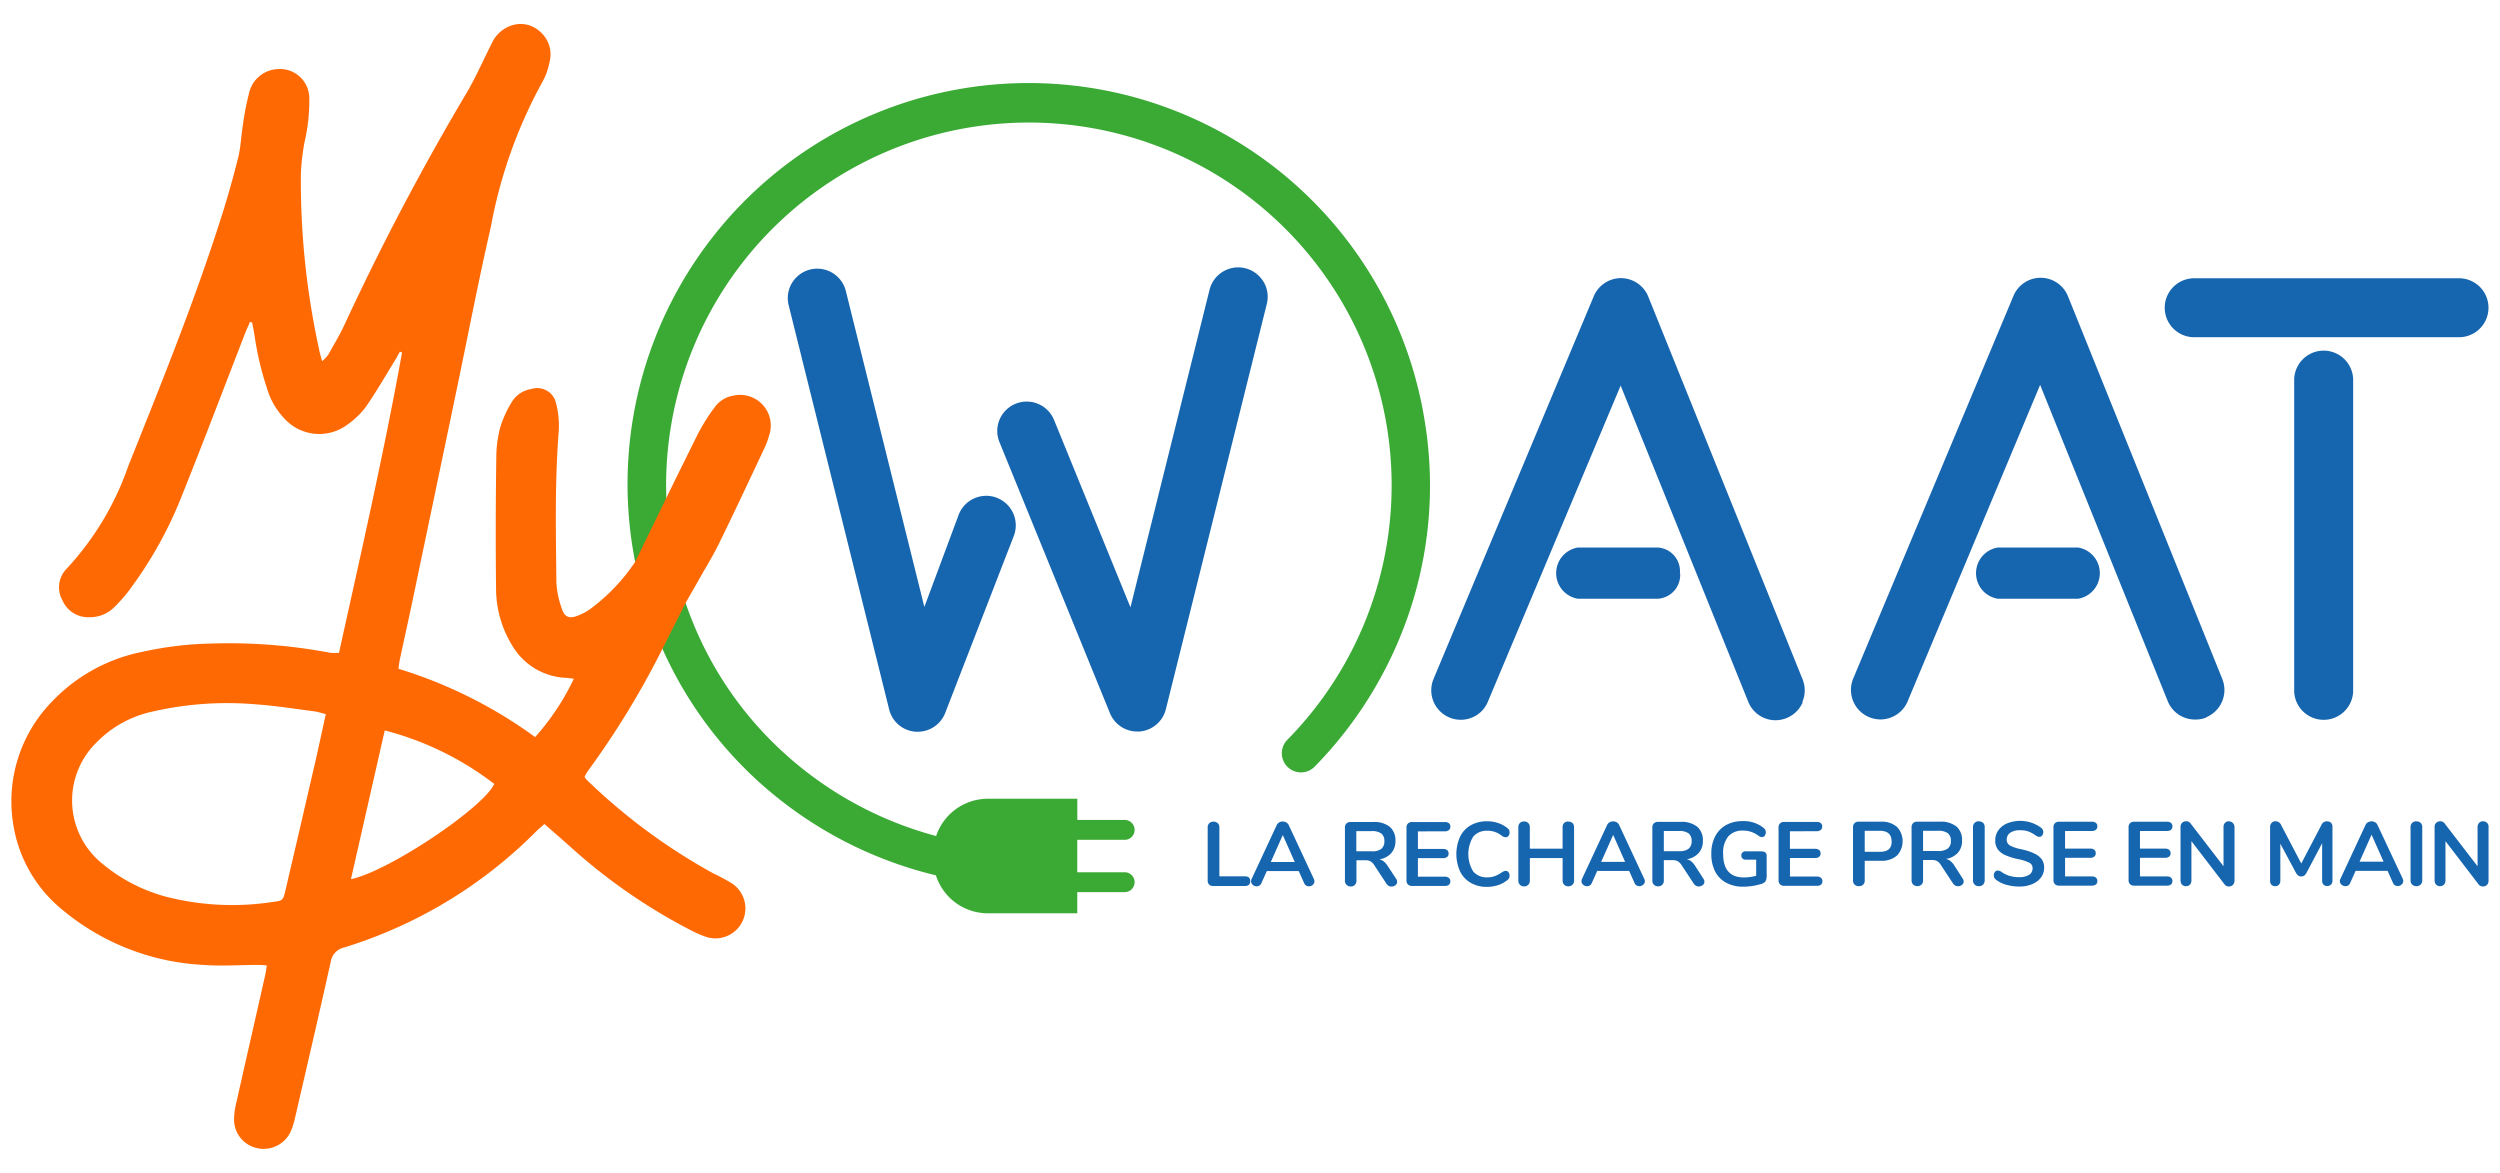 <svg viewBox="0 0 81 38" width="81" height="38" fill="none" xmlns="http://www.w3.org/2000/svg"><path d="M40.508 28.551c0 .1-.058.156-.176.156h-1.024a.176.176 0 0 1-.132-.047.173.173 0 0 1-.047-.129v-1.723a.186.186 0 0 1 .052-.137.213.213 0 0 1 .275 0 .183.183 0 0 1 .052.137v1.585h.826c.12 0 .174.054.174.158Zm2.062-.07a.167.167 0 0 1 .003.139.186.186 0 0 1-.164.097.163.163 0 0 1-.154-.102l-.176-.393h-1.034l-.176.393a.167.167 0 0 1-.064.077.169.169 0 0 1-.09.025.188.188 0 0 1-.165-.097.147.147 0 0 1-.015-.063.19.19 0 0 1 .017-.077l.812-1.743a.193.193 0 0 1 .08-.09.233.233 0 0 1 .231 0 .2.2 0 0 1 .082.09l.813 1.743Zm-.62-.553-.387-.873-.389.873h.776Zm3.282.541a.183.183 0 0 1 .036.1.14.14 0 0 1-.055.112.2.2 0 0 1-.217.022.205.205 0 0 1-.072-.066l-.39-.595a.422.422 0 0 0-.124-.132.35.35 0 0 0-.173-.038h-.288v.66a.184.184 0 0 1-.05.137.175.175 0 0 1-.134.052.18.18 0 0 1-.189-.19v-1.719a.174.174 0 0 1 .05-.132.18.18 0 0 1 .133-.047h.735a.8.8 0 0 1 .536.157.568.568 0 0 1 .182.453.576.576 0 0 1-.137.4.645.645 0 0 1-.385.2.358.358 0 0 1 .15.072c.049.043.091.093.125.148l.267.406Zm-.478-.966a.301.301 0 0 0 .1-.249.3.3 0 0 0-.1-.249.51.51 0 0 0-.315-.077h-.494v.654h.494a.5.5 0 0 0 .318-.079h-.003Zm2.06-.568a.2.2 0 0 0 .131-.04.14.14 0 0 0 .047-.114.131.131 0 0 0-.047-.109.206.206 0 0 0-.132-.038h-1.06a.186.186 0 0 0-.134.047.173.173 0 0 0-.049.132v1.713a.171.171 0 0 0 .05.132.184.184 0 0 0 .133.047h1.06a.206.206 0 0 0 .132-.038.155.155 0 0 0 .035-.171.154.154 0 0 0-.035-.05.2.2 0 0 0-.132-.042h-.873v-.6h.815a.205.205 0 0 0 .132-.039.13.13 0 0 0 .047-.109.134.134 0 0 0-.047-.112.206.206 0 0 0-.132-.038h-.815v-.569l.873-.002Zm1.377-.019a.73.73 0 0 1 .477.17.22.22 0 0 0 .12.04.107.107 0 0 0 .087-.044.169.169 0 0 0 .035-.109.2.2 0 0 0-.014-.08.21.21 0 0 0-.054-.06.938.938 0 0 0-.3-.166 1.115 1.115 0 0 0-.365-.058 1.041 1.041 0 0 0-.524.13.854.854 0 0 0-.346.37 1.37 1.37 0 0 0 0 1.125.847.847 0 0 0 .346.37c.16.09.341.135.524.131.124 0 .248-.02.365-.058a.938.938 0 0 0 .3-.165.195.195 0 0 0 .054-.063.208.208 0 0 0 .014-.079.17.17 0 0 0-.035-.109.107.107 0 0 0-.087-.044.17.17 0 0 0-.06.011.35.35 0 0 0-.059.03 1.123 1.123 0 0 1-.242.13.7.7 0 0 1-.234.038.565.565 0 0 1-.462-.192 1.085 1.085 0 0 1 0-1.125.565.565 0 0 1 .463-.192h-.003Zm2.621-.3a.185.185 0 0 0-.135.05.19.19 0 0 0-.049.137v.694h-1.062v-.694a.175.175 0 0 0-.113-.177.175.175 0 0 0-.074-.01.185.185 0 0 0-.135.05.191.191 0 0 0-.05.137v1.726a.186.186 0 0 0 .052.137.173.173 0 0 0 .134.053.18.18 0 0 0 .137-.053.188.188 0 0 0 .05-.137v-.727h1.062v.727a.189.189 0 0 0 .05.137.2.2 0 0 0 .268 0A.183.183 0 0 0 51 28.53v-1.726a.191.191 0 0 0-.05-.137.185.185 0 0 0-.134-.045l-.003-.005Zm2.462 1.86a.17.17 0 0 1 .02.077.147.147 0 0 1-.056.113.183.183 0 0 1-.124.047.17.17 0 0 1-.154-.102l-.175-.393H51.75l-.176.393a.168.168 0 0 1-.064.077.17.17 0 0 1-.09.025.188.188 0 0 1-.165-.097.147.147 0 0 1-.015-.063.19.19 0 0 1 .017-.077l.812-1.743a.194.194 0 0 1 .08-.09.241.241 0 0 1 .233 0c.036.02.064.052.08.09l.812 1.743Zm-.62-.552-.387-.873-.389.873h.776Zm2.533.541c.022.03.035.064.036.1a.138.138 0 0 1-.055.112.201.201 0 0 1-.217.022.207.207 0 0 1-.072-.066l-.39-.595a.408.408 0 0 0-.126-.132.342.342 0 0 0-.172-.038h-.283v.66a.184.184 0 0 1-.05.137.18.18 0 0 1-.135.052.18.18 0 0 1-.135-.052.184.184 0 0 1-.052-.138v-1.719a.174.174 0 0 1 .05-.132.184.184 0 0 1 .133-.047h.735a.8.8 0 0 1 .536.157.57.57 0 0 1 .183.453.576.576 0 0 1-.137.4.646.646 0 0 1-.385.2.358.358 0 0 1 .15.072.68.68 0 0 1 .125.148l.261.406Zm-.478-.966a.301.301 0 0 0 .1-.249.301.301 0 0 0-.1-.249.511.511 0 0 0-.315-.077h-.486v.654h.494a.5.5 0 0 0 .306-.075l.001-.004Zm2.38.083h-.52a.16.16 0 0 0-.11.036.122.122 0 0 0-.04.1.129.129 0 0 0 .04.1c.03.025.07.038.11.035h.331v.521a1.51 1.51 0 0 1-.4.055c-.446 0-.67-.255-.67-.765a.84.84 0 0 1 .164-.562.599.599 0 0 1 .483-.19.79.79 0 0 1 .494.165c.02.013.04.024.061.033.02.008.04.012.06.011a.1.1 0 0 0 .085-.044.19.19 0 0 0 .02-.186.261.261 0 0 0-.053-.064 1.021 1.021 0 0 0-.678-.223 1.1 1.1 0 0 0-.54.127.88.88 0 0 0-.355.368 1.2 1.2 0 0 0-.124.565c-.005.198.037.395.124.573a.85.85 0 0 0 .36.365c.172.088.363.132.555.127a1.996 1.996 0 0 0 .574-.088.267.267 0 0 0 .145-.09.381.381 0 0 0 .035-.193v-.63a.143.143 0 0 0-.04-.106.156.156 0 0 0-.108-.035l-.003-.005Zm1.771-.65a.2.2 0 0 0 .132-.042.14.14 0 0 0 .047-.113.131.131 0 0 0-.047-.109.207.207 0 0 0-.132-.038h-1.052a.183.183 0 0 0-.134.047.175.175 0 0 0-.049.132v1.713a.173.173 0 0 0 .05.132.185.185 0 0 0 .133.047h1.06a.207.207 0 0 0 .132-.038.155.155 0 0 0 .035-.171.154.154 0 0 0-.035-.05.2.2 0 0 0-.132-.042h-.873v-.6h.813a.205.205 0 0 0 .132-.039.13.13 0 0 0 .047-.109.136.136 0 0 0-.047-.112.206.206 0 0 0-.132-.038h-.815v-.569l.867-.002Zm2.6-.143a.68.68 0 0 1 0 .933.742.742 0 0 1-.518.167h-.525v.632a.174.174 0 0 1-.19.19.176.176 0 0 1-.189-.19v-1.72a.174.174 0 0 1 .05-.132.183.183 0 0 1 .133-.047h.722a.75.75 0 0 1 .521.171l-.004-.004Zm-.173.47c0-.229-.13-.342-.39-.342h-.48v.681h.48c.264.005.394-.105.394-.335l-.004-.005Zm2.3 1.2a.183.183 0 0 1 .036.1.14.14 0 0 1-.055.111.2.2 0 0 1-.217.022.192.192 0 0 1-.072-.066l-.39-.593a.376.376 0 0 0-.124-.132.353.353 0 0 0-.173-.038h-.284v.658a.2.2 0 0 1-.049.14.209.209 0 0 1-.272 0 .19.19 0 0 1-.052-.14v-1.72a.174.174 0 0 1 .05-.132.18.18 0 0 1 .133-.047h.735a.81.81 0 0 1 .536.157.57.57 0 0 1 .182.455.578.578 0 0 1-.135.395.653.653 0 0 1-.387.2.362.362 0 0 1 .15.074c.049.042.092.091.125.146l.263.41Zm-.478-.967a.3.3 0 0 0 .1-.249.293.293 0 0 0-.1-.247.51.51 0 0 0-.315-.079h-.486v.656h.494a.5.5 0 0 0 .306-.08h.001Zm1.005-.883a.184.184 0 0 0-.137.052.183.183 0 0 0-.052.135v1.726a.192.192 0 0 0 .052.138.184.184 0 0 0 .137.052.191.191 0 0 0 .14-.052.2.2 0 0 0 .05-.138v-1.726a.187.187 0 0 0-.05-.135.19.19 0 0 0-.136-.048l-.004-.004Zm1.78 1.034a2.284 2.284 0 0 0-.426-.132 1.206 1.206 0 0 1-.35-.12.211.211 0 0 1-.1-.186.262.262 0 0 1 .115-.225.547.547 0 0 1 .316-.08.792.792 0 0 1 .277.042c.084.033.163.077.234.131a.42.42 0 0 0 .066.033.186.186 0 0 0 .053.008.106.106 0 0 0 .088-.046.17.17 0 0 0 .036-.107.18.18 0 0 0-.016-.077.248.248 0 0 0-.055-.065 1.145 1.145 0 0 0-1.1-.142.677.677 0 0 0-.286.225.552.552 0 0 0-.1.326.486.486 0 0 0 .082.291.6.6 0 0 0 .244.187c.135.059.276.102.42.131.124.022.244.061.357.115a.19.19 0 0 1 .107.173.246.246 0 0 1-.113.22.6.6 0 0 1-.33.075 1.035 1.035 0 0 1-.305-.042.867.867 0 0 1-.264-.132.247.247 0 0 0-.12-.04.111.111 0 0 0-.088.045.169.169 0 0 0-.036.107.164.164 0 0 0 .068.142.95.95 0 0 0 .327.164c.14.04.284.06.428.06.145.003.288-.024.422-.079a.66.66 0 0 0 .285-.217.531.531 0 0 0 .1-.32.445.445 0 0 0-.088-.28.614.614 0 0 0-.244-.18l-.005-.005Zm1.881-.719a.207.207 0 0 0 .132-.039.14.14 0 0 0 .047-.113.131.131 0 0 0-.047-.109.2.2 0 0 0-.132-.039h-1.06a.183.183 0 0 0-.134.047.172.172 0 0 0-.049.132v1.713a.171.171 0 0 0 .05.132.183.183 0 0 0 .133.047h1.06a.207.207 0 0 0 .132-.038.13.13 0 0 0 .047-.109.142.142 0 0 0-.047-.113.2.2 0 0 0-.132-.039h-.867v-.603h.815a.2.2 0 0 0 .132-.039.13.13 0 0 0 .047-.109.138.138 0 0 0-.047-.112.206.206 0 0 0-.132-.038h-.815v-.57h.867Zm2.434 0a.206.206 0 0 0 .132-.039.145.145 0 0 0 .046-.113.134.134 0 0 0-.046-.109.2.2 0 0 0-.132-.039h-1.062a.184.184 0 0 0-.134.047.175.175 0 0 0-.047.132v1.713a.178.178 0 0 0 .047.132.183.183 0 0 0 .134.047h1.061a.206.206 0 0 0 .132-.038.134.134 0 0 0 .046-.109.145.145 0 0 0-.046-.113.2.2 0 0 0-.132-.039h-.873v-.603h.813a.2.2 0 0 0 .132-.039.13.13 0 0 0 .047-.109.138.138 0 0 0-.047-.112.207.207 0 0 0-.132-.038h-.813v-.57h.874Zm2.01-.315a.162.162 0 0 0-.128.052.186.186 0 0 0-.049.137v1.268l-1.07-1.389a.165.165 0 0 0-.142-.068.178.178 0 0 0-.132.052.186.186 0 0 0-.049.137v1.724a.21.21 0 0 0 .046.138.173.173 0 0 0 .131.052.165.165 0 0 0 .13-.052.2.2 0 0 0 .046-.138v-1.269l1.073 1.4a.164.164 0 0 0 .143.068.17.17 0 0 0 .13-.052.2.2 0 0 0 .05-.138v-1.724a.184.184 0 0 0-.106-.179.166.166 0 0 0-.07-.015l-.004-.004Zm3.167 0a.2.2 0 0 0-.175.126l-.65 1.243-.65-1.243a.2.2 0 0 0-.18-.126.167.167 0 0 0-.13.052.186.186 0 0 0-.05.137v1.738a.177.177 0 0 0 .044.13.16.16 0 0 0 .121.046.161.161 0 0 0 .121-.047.185.185 0 0 0 .046-.129v-1.2l.5.931a.286.286 0 0 0 .077.1c.03.02.065.031.1.03a.156.156 0 0 0 .1-.03.29.29 0 0 0 .077-.1l.5-.946v1.21a.185.185 0 0 0 .044.13.16.16 0 0 0 .121.046.167.167 0 0 0 .123-.047.174.174 0 0 0 .047-.129v-1.738a.184.184 0 0 0-.049-.137.179.179 0 0 0-.133-.043l-.004-.004Zm2.462 1.86a.2.2 0 0 1 .017.077.148.148 0 0 1-.055.115.183.183 0 0 1-.216.02.162.162 0 0 1-.06-.073l-.177-.393h-1.035l-.176.393a.17.17 0 0 1-.064.08.176.176 0 0 1-.09.024.185.185 0 0 1-.124-.047.144.144 0 0 1-.057-.115c0-.027.007-.053.02-.077l.81-1.74a.186.186 0 0 1 .08-.09.231.231 0 0 1 .232 0c.036.02.064.051.08.09l.815 1.736Zm-.62-.552-.389-.873-.389.873h.778Zm1.063-1.307a.186.186 0 0 0-.137.052.183.183 0 0 0-.052.135v1.726a.192.192 0 0 0 .052.138.208.208 0 0 0 .275 0 .19.19 0 0 0 .052-.138v-1.726a.182.182 0 0 0-.052-.135.185.185 0 0 0-.133-.049l-.005-.003Zm2.291.052a.175.175 0 0 0-.13-.052.17.17 0 0 0-.13.052.191.191 0 0 0-.049.137v1.268l-1.068-1.389a.167.167 0 0 0-.142-.068.175.175 0 0 0-.182.19v1.723a.2.2 0 0 0 .047.138.186.186 0 0 0 .258 0 .2.2 0 0 0 .047-.138v-1.27l1.073 1.4a.167.167 0 0 0 .145.068.175.175 0 0 0 .13-.052.2.2 0 0 0 .048-.138v-1.724a.19.19 0 0 0-.043-.142l-.004-.003ZM54.43 18.568a.77.77 0 0 0-.694-.827h-2.62a.841.841 0 0 0 0 1.657h2.62a.772.772 0 0 0 .7-.827l-.006-.003Zm10.29-.827a.841.841 0 0 0 0 1.657h2.618a.841.841 0 0 0 0-1.657h-2.619Zm-6.323 5a.95.95 0 0 0 .006-.732l-5-12.4a.954.954 0 0 0-1.765-.01l-5.192 12.4a.956.956 0 0 0 1.553 1.048.942.942 0 0 0 .207-.31l4.303-10.244 4.133 10.241a.95.95 0 0 0 1.243.531.946.946 0 0 0 .524-.517l-.012-.007Zm13.078.5a.956.956 0 0 0 .527-1.243l-5-12.4a.954.954 0 0 0-1.765-.013l-5.193 12.4a.958.958 0 0 0 .881 1.325.924.924 0 0 0 .362-.072.942.942 0 0 0 .52-.514L66.1 12.47l4.133 10.243a.95.95 0 0 0 .886.6.964.964 0 0 0 .363-.063l-.008-.009Zm-39.163-7.108a.958.958 0 0 0-1.244.527l-1.119 3.006-2.553-10.273a.955.955 0 0 0-1.852.461l3.265 13.133a.95.95 0 0 0 .857.721h.07a.953.953 0 0 0 .885-.6l2.22-5.728a.956.956 0 0 0-.525-1.244l-.004-.003Zm8.623-7.007a.955.955 0 0 0-1.745.261l-2.563 10.29-2.478-6.076a.956.956 0 0 0-1.762-.01.957.957 0 0 0-.006.73l3.581 8.785a.952.952 0 0 0 .884.595h.068a.955.955 0 0 0 .86-.722l3.27-13.13a.953.953 0 0 0-.1-.714l-.009-.009Zm30.157 1.8h8.58a.955.955 0 1 0 0-1.91h-8.58a.955.955 0 1 0 0 1.91Zm3.24 1.342V22.41a.956.956 0 0 0 1.91 0V12.273a.956.956 0 0 0-1.91 0v-.005Z" fill="#1665AF"/><path d="M20.58 18.21a12.995 12.995 0 1 1 25.594-4.483c.322 2.034.15 4.117-.5 6.072a13.109 13.109 0 0 1-3.07 5.031.62.62 0 0 1-1.025-.186.621.621 0 0 1 .14-.684A11.752 11.752 0 0 0 31.891 4.06 11.753 11.753 0 0 0 21.589 16.13a13.15 13.15 0 0 0 .62 3.39 11.617 11.617 0 0 0 2.942 4.642 11.872 11.872 0 0 0 5.18 2.925 1.767 1.767 0 0 1 1.723-1.207h2.851v.686h1.516a.324.324 0 0 1 .314.194.322.322 0 0 1-.314.45h-1.517v1.051h1.517a.324.324 0 0 1 .314.194.323.323 0 0 1-.314.45h-1.517v.685h-2.85a1.765 1.765 0 0 1-1.73-1.229 13.1 13.1 0 0 1-6.036-3.308 12.91 12.91 0 0 1-2.832-4.048 15.093 15.093 0 0 1-.877-2.796Z" fill="#3AAA35"/><path d="M23.771 12.817a.936.936 0 0 0-.632.4 6.276 6.276 0 0 0-.527.84c-.34.691-.687 1.382-1.023 2.076l-1.012 2.075a6.157 6.157 0 0 1-1.413 1.494 1.78 1.78 0 0 1-.445.245c-.278.11-.428.05-.52-.239a2.937 2.937 0 0 1-.172-.84c-.016-1.624-.053-3.249.074-4.87a2.909 2.909 0 0 0-.088-.948.623.623 0 0 0-.8-.445.89.89 0 0 0-.625.411 3.522 3.522 0 0 0-.382.837c-.084.32-.126.65-.126.982a165.84 165.84 0 0 0-.008 4.232c.001.657.184 1.3.53 1.858a2.12 2.12 0 0 0 1.745 1.037c.082.006.162.02.245.031a7.9 7.9 0 0 1-1.254 1.888 14.9 14.9 0 0 0-4.429-2.213c.02-.126.027-.209.044-.29.138-.648.283-1.294.418-1.94.486-2.32.971-4.639 1.455-6.959.357-1.713.687-3.433 1.08-5.138a15.528 15.528 0 0 1 1.652-4.658c.117-.204.2-.427.244-.658a.973.973 0 0 0-.322-1.015.92.92 0 0 0-.96-.165 1.067 1.067 0 0 0-.588.562c-.27.533-.51 1.084-.813 1.6a83.454 83.454 0 0 0-3.942 7.48c-.159.348-.359.68-.547 1.014-.057.074-.122.14-.194.2-.046-.17-.082-.282-.1-.395a25.448 25.448 0 0 1-.587-5.692c.016-.33.053-.657.112-.982.116-.489.17-.99.16-1.493a.953.953 0 0 0-1.04-.9 1 1 0 0 0-.912.78c-.086.34-.153.686-.2 1.034-.057.346-.066.7-.15 1.043a31.664 31.664 0 0 1-.54 1.91c-.873 2.751-1.955 5.423-3.025 8.1a9.391 9.391 0 0 1-2 3.326.858.858 0 0 0-.13 1.02.908.908 0 0 0 .87.546 1.112 1.112 0 0 0 .81-.327c.175-.17.338-.355.485-.55.71-.952 1.29-1.995 1.72-3.1.7-1.746 1.364-3.5 2.045-5.254.044-.112.1-.222.143-.334l.071.013c.027.143.057.286.08.431.091.624.24 1.237.444 1.833a2.4 2.4 0 0 0 .535.865 1.525 1.525 0 0 0 2.04.175c.227-.16.428-.354.593-.577.333-.48.626-.99.933-1.49.058-.094.11-.193.165-.289l.068.03c-.588 3.261-1.329 6.49-2.042 9.727a1.818 1.818 0 0 1-.282 0 17.607 17.607 0 0 0-3.856-.3 11.21 11.21 0 0 0-2.22.266 5.512 5.512 0 0 0-2.933 1.606 4.63 4.63 0 0 0-1.244 4.1 4.455 4.455 0 0 0 1.542 2.63 7.738 7.738 0 0 0 4.6 1.81c.584.045 1.174 0 1.76 0 .091 0 .181.008.294.015-.019.12-.027.2-.046.285-.315 1.4-.634 2.79-.947 4.185a2.229 2.229 0 0 0-.068.507.946.946 0 0 0 .757.947.965.965 0 0 0 1.082-.55c.063-.148.11-.302.142-.459.387-1.674.777-3.348 1.15-5.025a.563.563 0 0 1 .437-.47 14.968 14.968 0 0 0 6.238-3.779c.074-.074.154-.137.25-.22.292.255.565.492.836.733a18.335 18.335 0 0 0 3.913 2.711c.142.075.288.14.44.194a.97.97 0 0 0 .87-1.724 6.475 6.475 0 0 0-.593-.318 19.07 19.07 0 0 1-4.108-3.04.444.444 0 0 1-.058-.092c.036-.06.068-.127.11-.186a27.68 27.68 0 0 0 2.415-3.96l.752-1.487c.156-.278.32-.554.475-.834.2-.354.415-.7.593-1.064.5-1.016.977-2.04 1.46-3.065a2.67 2.67 0 0 0 .181-.478.992.992 0 0 0-1.155-1.272Zm-13.6 12.054c-.303 1.322-.61 2.642-.919 3.961-.079.337-.087.351-.409.39a8.612 8.612 0 0 1-3.494-.177 5.414 5.414 0 0 1-2.1-1.117 2.63 2.63 0 0 1-.116-3.878 3.584 3.584 0 0 1 1.831-1 10.797 10.797 0 0 1 3.341-.228c.626.043 1.25.145 1.874.225.113.016.223.052.378.09-.136.611-.255 1.174-.384 1.734h-.002Zm1.2 3.614 1.095-4.819a9.862 9.862 0 0 1 3.548 1.734c-.354.772-3.41 2.824-4.64 3.085h-.003Z" fill="#FF6903"/></svg>